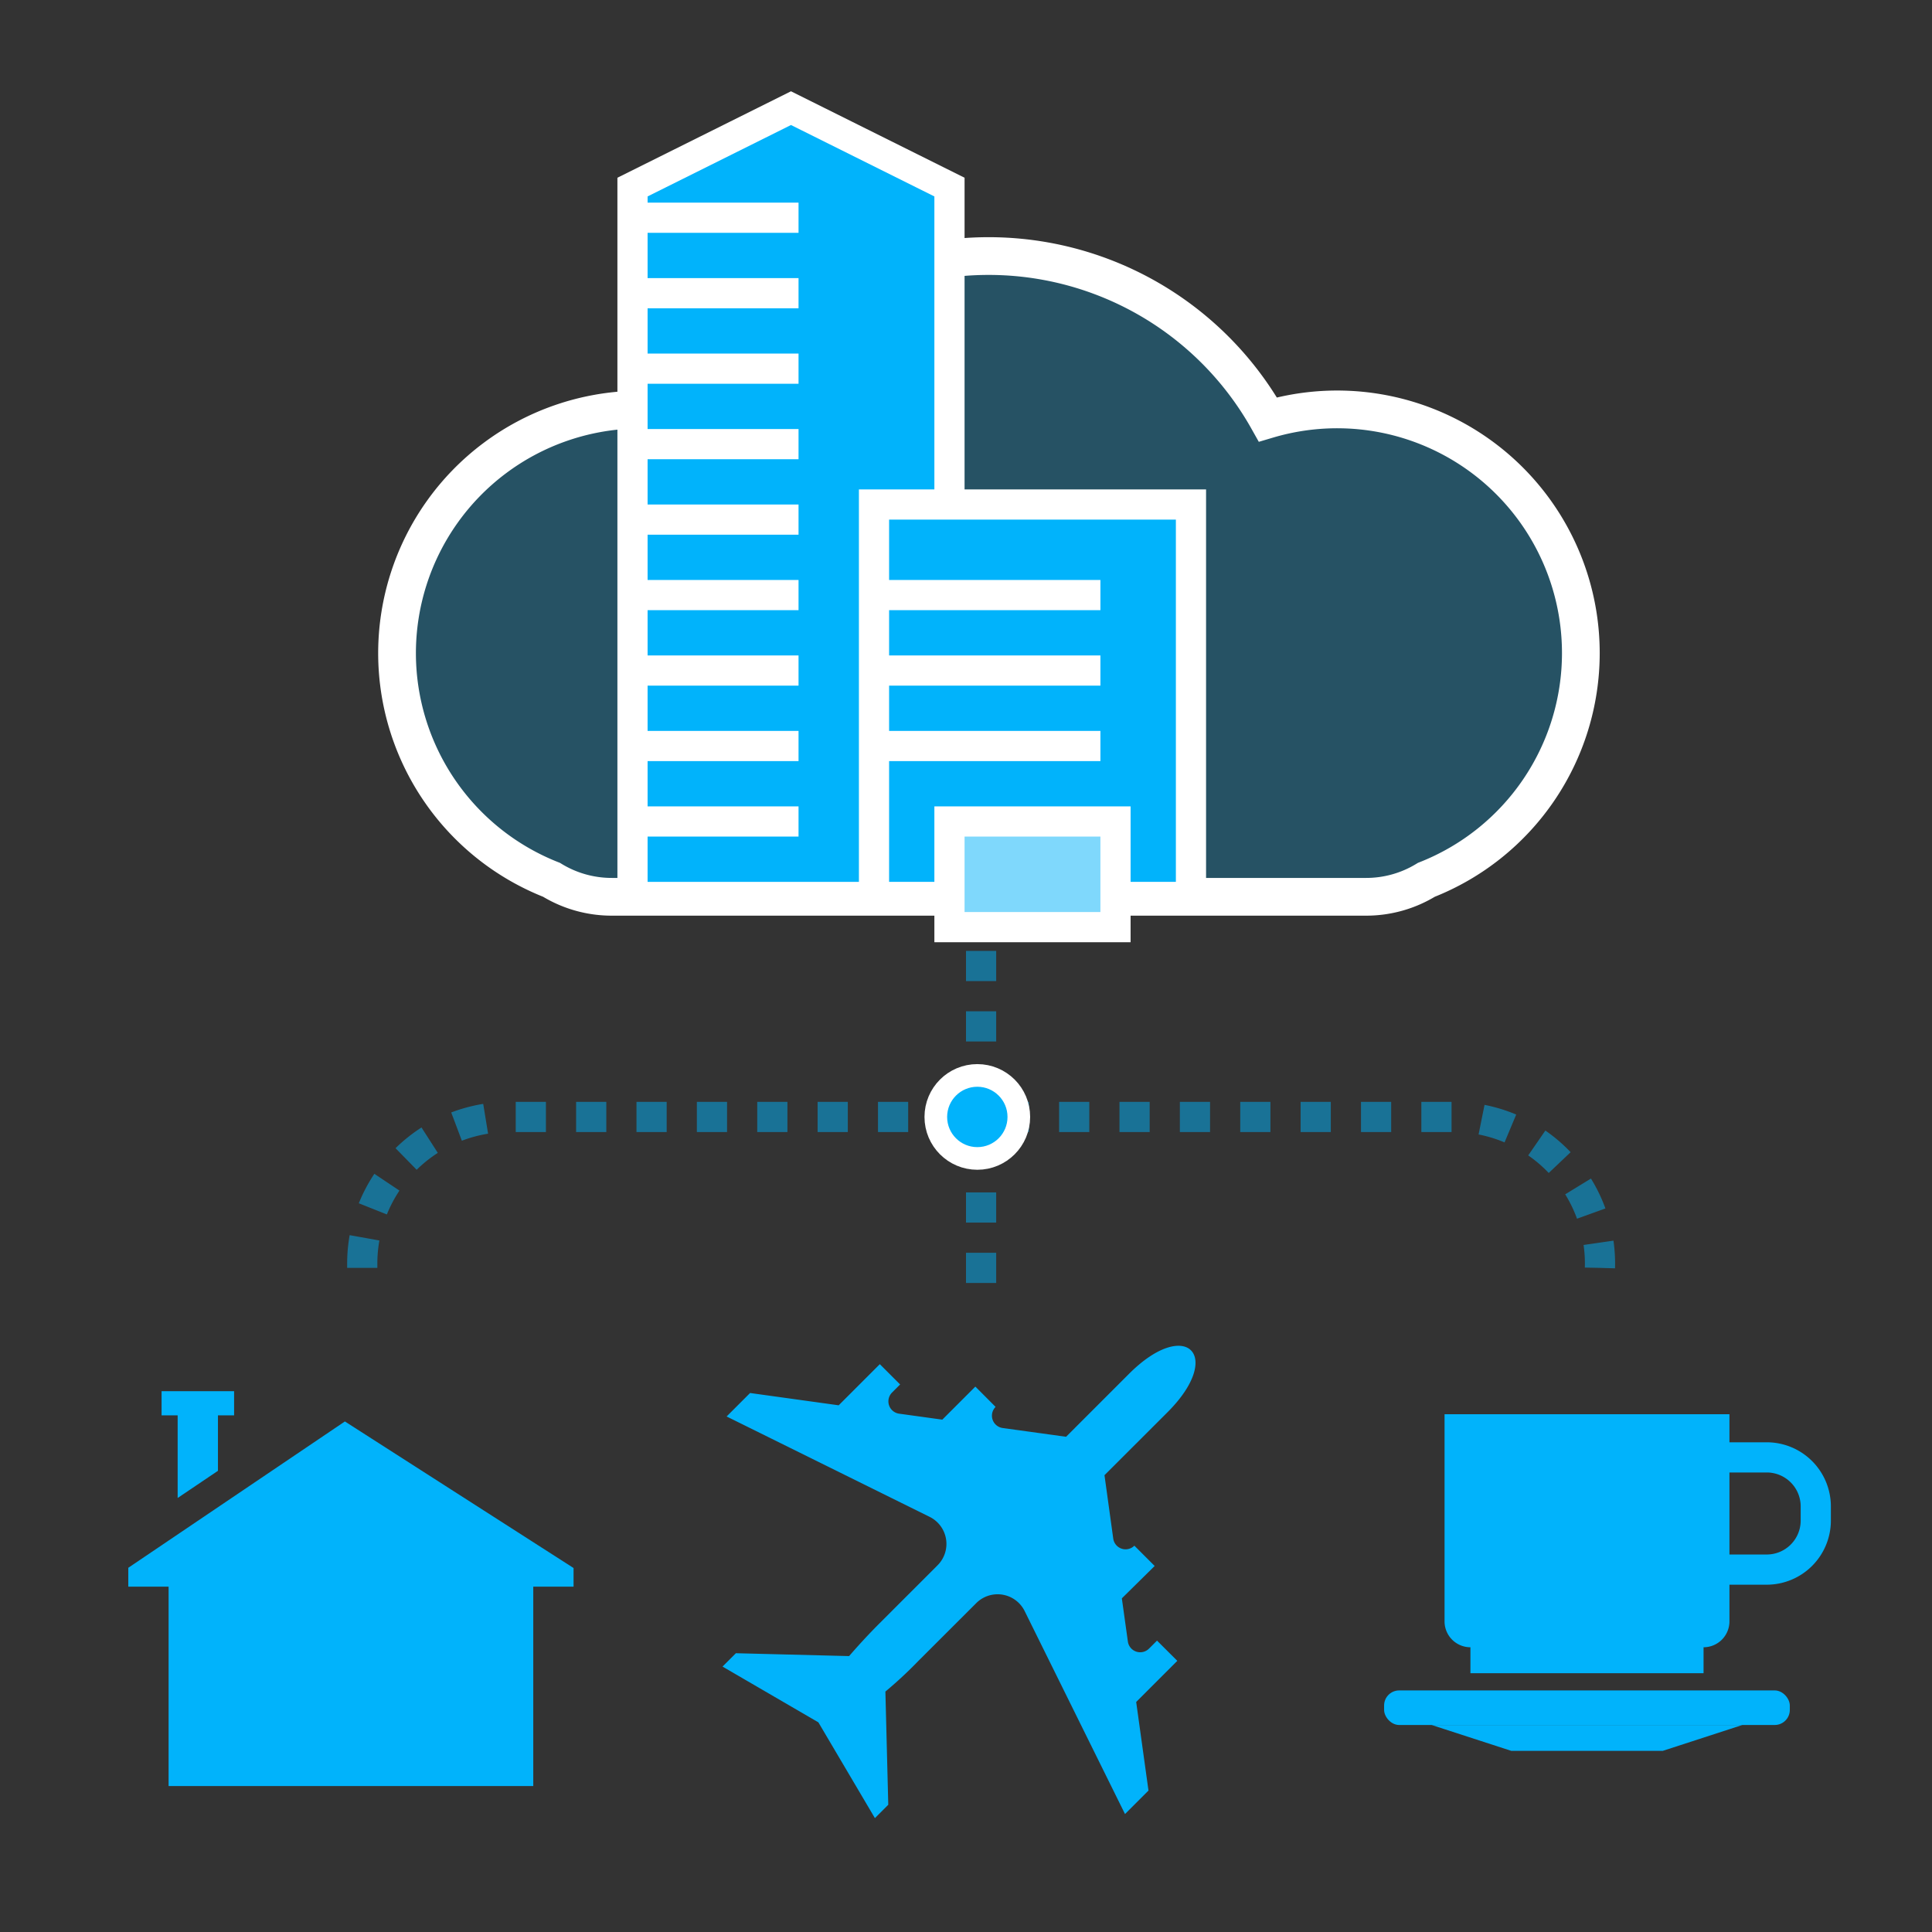 <svg id="Layer_1" data-name="Layer 1" xmlns="http://www.w3.org/2000/svg" viewBox="0 0 256 256"><rect x="0" y="0" width="256" height="256" fill="#333333" stroke="none"/><defs><style>.cls-1,.cls-2,.cls-5,.cls-8,.cls-9{fill:#01b3fb;}.cls-1{fill-opacity:0.25;stroke-width:5px;}.cls-1,.cls-2,.cls-3,.cls-4,.cls-8{stroke:#fff;}.cls-1,.cls-10,.cls-2,.cls-3,.cls-4,.cls-7,.cls-8{stroke-miterlimit:10;}.cls-10,.cls-2,.cls-3,.cls-7{stroke-width:4px;}.cls-10,.cls-3,.cls-7{fill:none;}.cls-4,.cls-6{fill:#fff;}.cls-4{stroke-width:4.45px;}.cls-5,.cls-7{opacity:0.5;}.cls-10,.cls-7{stroke:#01b3fb;}.cls-7{stroke-dasharray:4 4;}.cls-8{stroke-width:3px;}</style></defs><g id="Remote_Access" data-name="Remote Access"><path class="cls-1" d="M168,55.58a42.44,42.44,0,0,0-74,0,32.29,32.29,0,0,0-41.39,31h0a32.29,32.29,0,0,0,20.47,30,15.25,15.25,0,0,0,8,2.25H181a15.25,15.25,0,0,0,8-2.25,32.29,32.29,0,0,0,20.47-30h0A32.29,32.29,0,0,0,168,55.58Z"/><polygon class="cls-2" points="125.81 118.85 83.81 118.85 83.81 24.79 104.81 14.33 125.81 24.79 125.81 118.85"/><line class="cls-3" x1="83.81" y1="98.85" x2="105.81" y2="98.85"/><line class="cls-3" x1="83.81" y1="108.85" x2="105.81" y2="108.85"/><line class="cls-3" x1="83.81" y1="88.85" x2="105.81" y2="88.85"/><line class="cls-3" x1="83.81" y1="78.85" x2="105.81" y2="78.85"/><line class="cls-3" x1="83.81" y1="68.85" x2="105.81" y2="68.85"/><line class="cls-3" x1="83.81" y1="58.85" x2="105.81" y2="58.85"/><line class="cls-3" x1="83.81" y1="48.85" x2="105.81" y2="48.85"/><line class="cls-3" x1="83.81" y1="38.85" x2="105.81" y2="38.85"/><line class="cls-3" x1="83.81" y1="28.85" x2="105.81" y2="28.85"/><rect class="cls-2" x="115.81" y="66.85" width="42" height="52"/><rect class="cls-4" x="127.81" y="110.85" width="18" height="8"/><rect class="cls-5" x="125.81" y="108.85" width="22" height="14"/><path class="cls-6" d="M145.81,110.85v10h-18v-10h18m4-4h-26v18h26v-18Z"/><line class="cls-3" x1="115.81" y1="88.85" x2="145.81" y2="88.85"/><line class="cls-3" x1="115.81" y1="98.85" x2="145.81" y2="98.85"/><line class="cls-3" x1="115.81" y1="78.85" x2="145.81" y2="78.85"/><line class="cls-7" x1="130" y1="170" x2="130" y2="123"/><path class="cls-7" d="M48,168v-.57A19.43,19.43,0,0,1,67.43,148H192.57A19.43,19.43,0,0,1,212,168h0"/><circle class="cls-8" cx="129.5" cy="148" r="5.5"/><path class="cls-9" d="M115.93,240.91l1.77-1.77-.38-15c1.32-1.1,2.76-2.4,4.31-4l7.73-7.72a4,4,0,0,1,6.41,1.05l13.3,26.9,3.11-3.11-1.63-11.74,5.45-5.45-2.69-2.68-1.07,1.07a1.65,1.65,0,0,1-2.79-.94l-.8-5.73L153,207.5l-2.69-2.69h0a1.65,1.65,0,0,1-2.8-.94l-1.16-8.4,8.35-8.34c7.54-7.54,2.45-12.64-5.1-5.09l-8.34,8.34-8.4-1.16a1.65,1.65,0,0,1-.94-2.8h0l-2.68-2.69-4.38,4.38-5.72-.79a1.65,1.65,0,0,1-.94-2.8l1.07-1.07-2.69-2.69-5.45,5.45-11.74-1.63-3.11,3.11,26.9,13.3a4,4,0,0,1,1.05,6.42l-7.72,7.72c-1.55,1.55-2.86,3-4,4.31l-15-.38-1.77,1.77,12.7,7.39Z"/><polygon class="cls-9" points="23.54 198.49 28.88 194.89 28.88 187.54 31.02 187.54 31.02 184.34 21.41 184.34 21.41 187.54 23.54 187.54 23.54 198.49"/><polygon class="cls-9" points="76 207.77 45.7 188.35 17 207.74 17 210.24 22.34 210.24 22.34 236.66 70.66 236.66 70.66 210.24 76 210.24 76 207.77"/><rect class="cls-9" x="183.4" y="223.99" width="53.76" height="4.58" rx="2"/><polygon class="cls-9" points="230.87 228.57 189.7 228.57 200.26 232 220.32 232 230.87 228.57"/><path class="cls-9" d="M229.16,187.39H191.41v27.45a3.43,3.43,0,0,0,3.43,3.43h0v3.44h30.89v-3.44h0a3.43,3.43,0,0,0,3.43-3.43Z"/><path class="cls-10" d="M225.73,193.11h8.37a6.5,6.5,0,0,1,6.5,6.5v1.87a6.5,6.5,0,0,1-6.5,6.5h-8.37a0,0,0,0,1,0,0V193.11a0,0,0,0,1,0,0Z"/></g></svg>